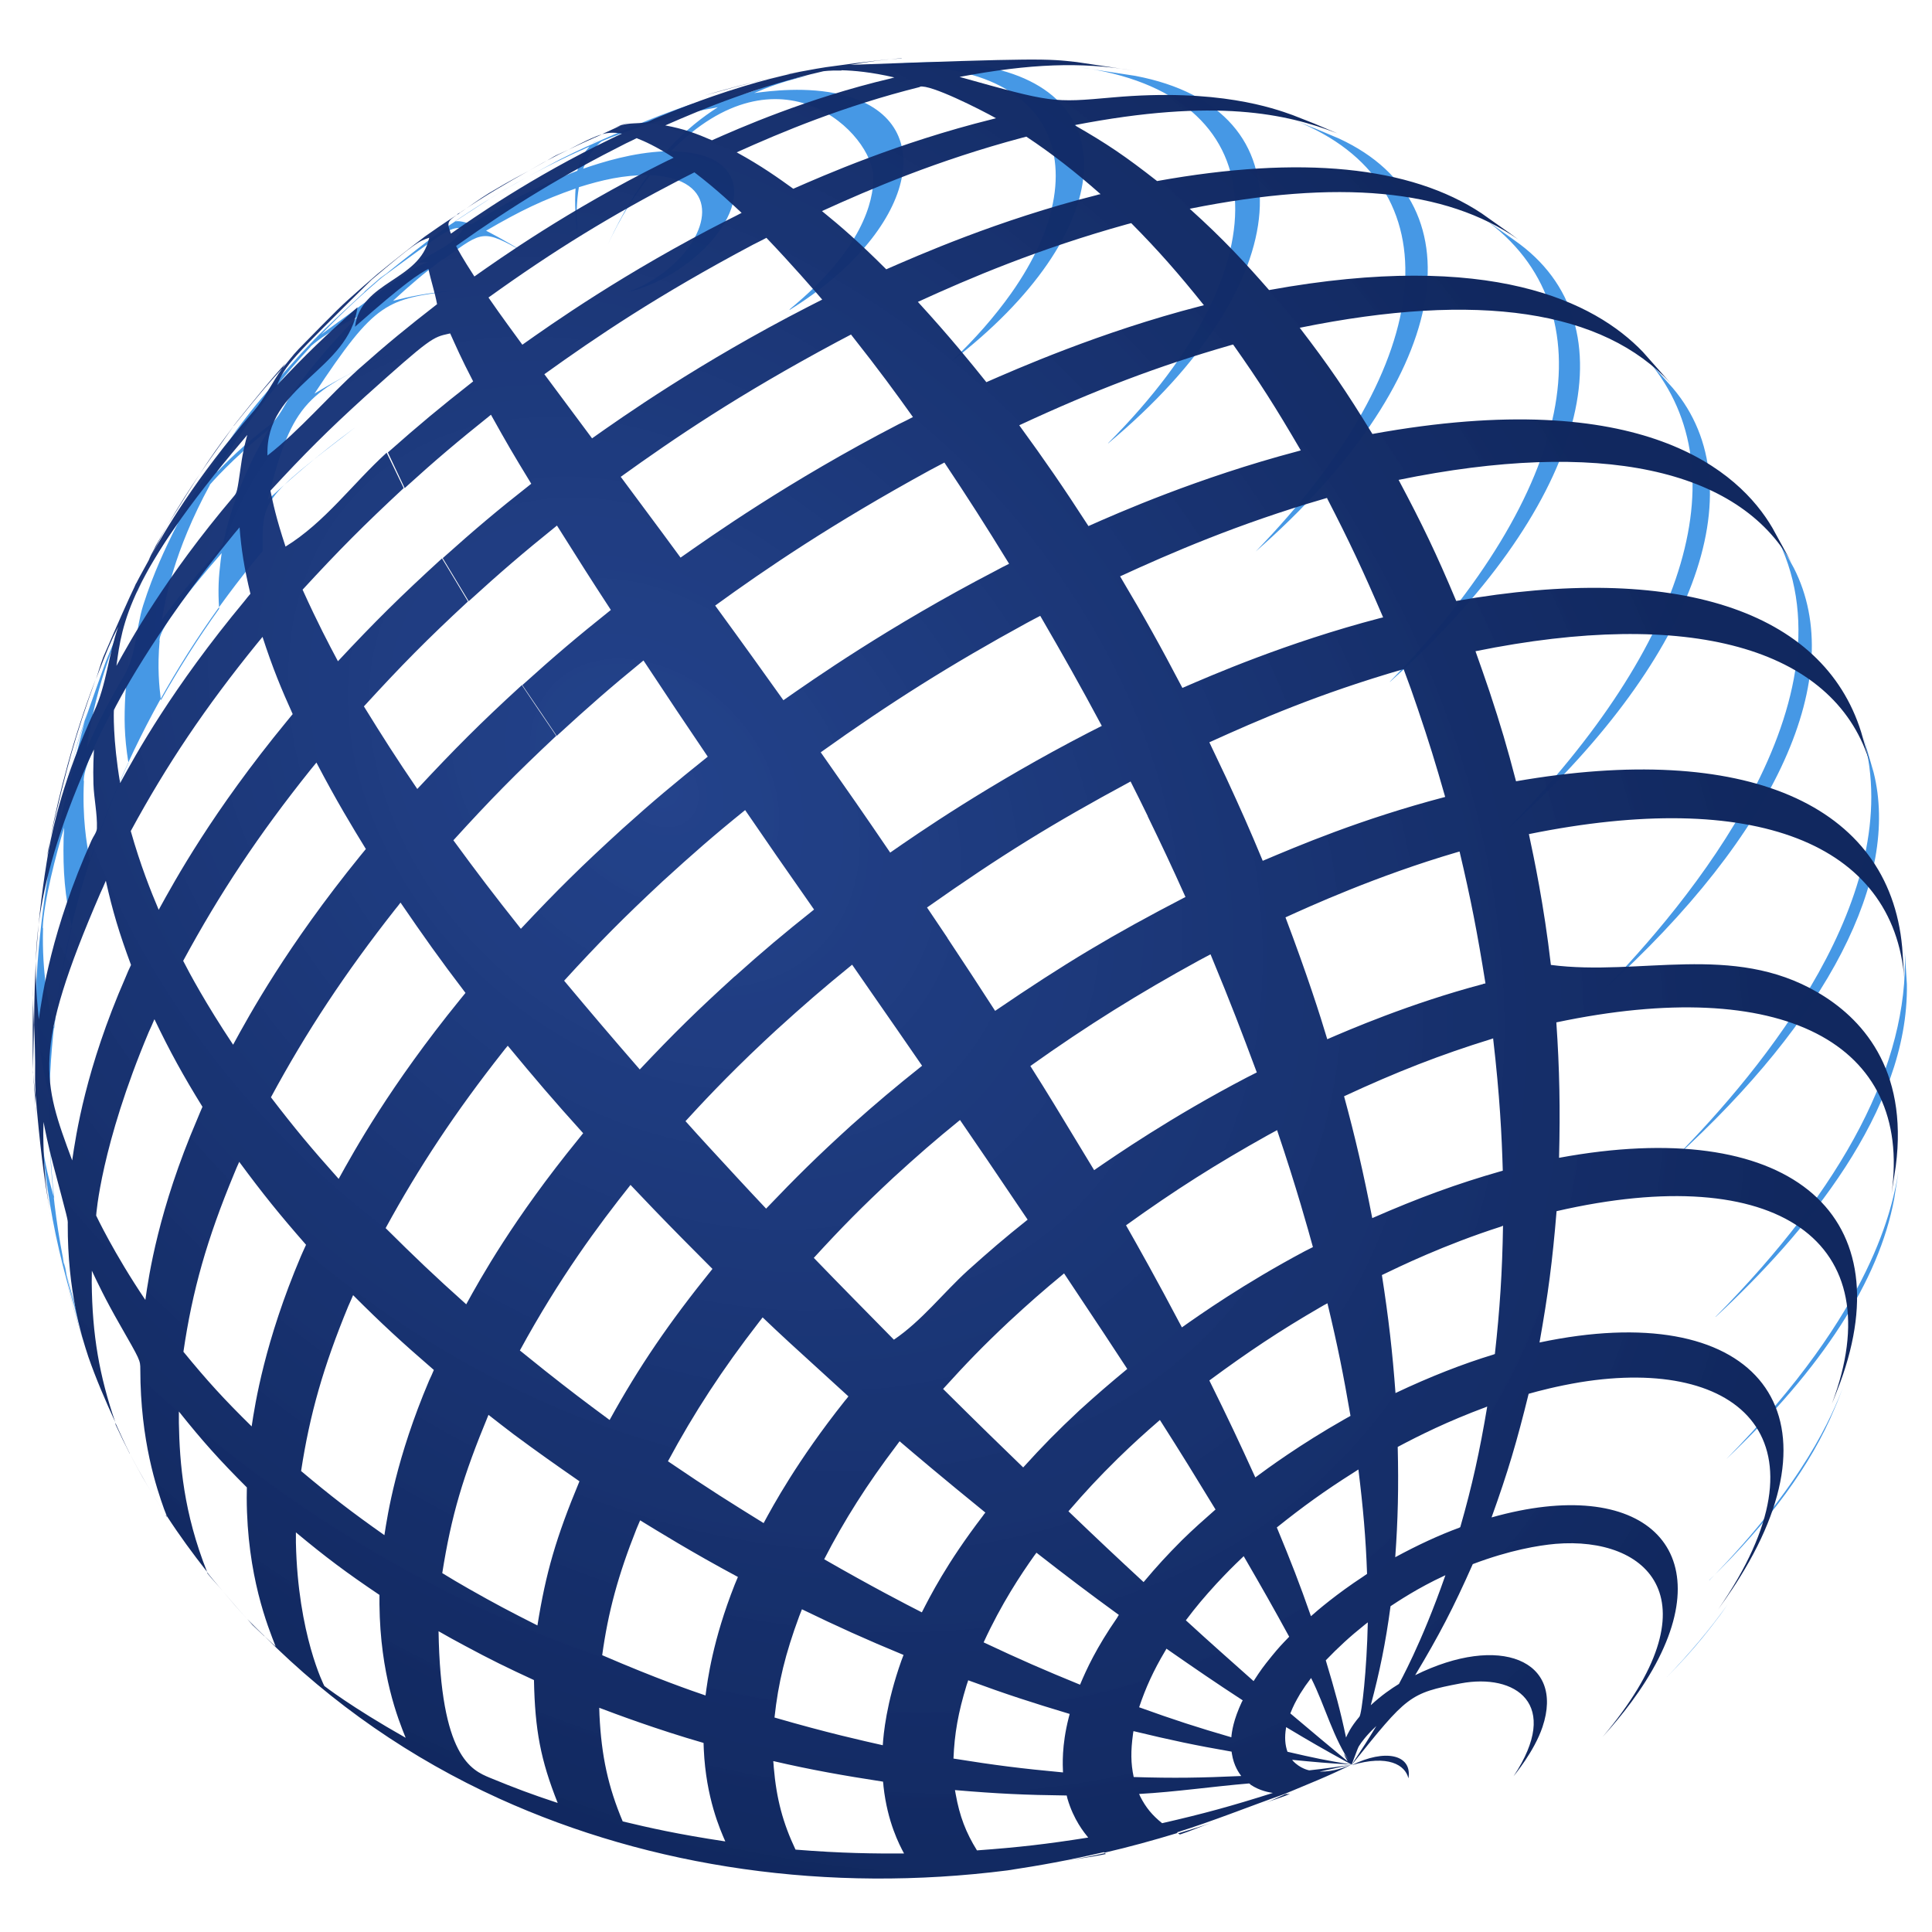 <?xml version="1.0" encoding="UTF-8"?>
<svg width="55" height="55" version="1.1" viewBox="0 0 14.552 14.552" xmlns="http://www.w3.org/2000/svg">
 <defs>
  <radialGradient id="radialGradient32262" cx="8.796" cy="10.217" r="13.917" gradientTransform="matrix(.269 .258 -.199 .193 34.034 55.396)" gradientUnits="userSpaceOnUse">
   <stop stop-color="#163784" stop-opacity=".941" offset="0"/>
   <stop stop-color="#10275e" stop-opacity=".997" offset="1"/>
  </radialGradient>
 </defs>
 <rect x="1.1102e-16" width="14.552" height="14.552" fill="#fff" stop-color="#000000" stroke-width="17.277" style="-inkscape-stroke:none"/>
 <g transform="matrix(1.862 0 0 1.932 -58.774 -108.88)">
  <g transform="translate(-.155 -.228)">
   <g transform="matrix(1.028 0 0 1.028 -1.635 -1.675)" fill="#4698e5">
    <path d="m39.037 61.064c0.602-0.528 0.887-1.061 0.782-1.463l-0.04-0.133c0.169 0.595-0.392 1.255-0.742 1.596 9.8e-5 0 9.8e-5 1.98e-4 9.8e-5 1.98e-4m-0.282-0.636c0.685-0.596 0.965-1.195 0.75-1.602l-0.076-0.133c0.348 0.625-0.356 1.422-0.674 1.735 9.9e-5 -9.8e-5 9.9e-5 1.98e-4 1.98e-4 1.98e-4m-0.379-0.61c0.733-0.634 0.989-1.291 0.653-1.674l-0.11-0.119c0.379 0.412 0.176 1.082-0.543 1.793 9.9e-5 0 9.9e-5 1.97e-4 1.97e-4 2.89e-4m-0.46-0.561c0.753-0.648 0.963-1.331 0.511-1.659l-0.03-0.021-0.113-0.077c0.502 0.346 0.358 1.035-0.369 1.757 0-9.6e-5 9.9e-5 9.6e-5 9.9e-5 9.6e-5m-0.528-0.494c0.757-0.638 0.898-1.312 0.328-1.566l-0.091-0.037-0.084-0.032c0.634 0.242 0.571 0.915-0.153 1.635 0-9.7e-5 9.8e-5 9.6e-5 1.97e-4 1.92e-4m-0.581-0.41c0.751-0.603 0.802-1.267 0.107-1.394l-0.223-0.033c0.774 0.099 0.826 0.739 0.116 1.426 9.8e-5 0 1.97e-4 9.6e-5 2.89e-4 1.92e-4m-0.617-0.31c0.658-0.486 0.702-1.043 0.088-1.125-0.056-0.007-0.148-0.014-0.274-0.006l-0.054 0.004c-0.073 0.008-0.17 0.018-0.242 0.029 0.884-0.133 1.087 0.336 0.717 0.84-0.065 0.088-0.141 0.172-0.234 0.257 9.9e-5 0 1.97e-4 9.6e-5 1.97e-4 9.6e-5m-0.637-0.195c0.495-0.296 0.602-0.723 0.204-0.816-0.136-0.032-0.282-0.014-0.344-0.006 0.042-0.017 0.128-0.053 0.257-0.074l-0.105 0.019c-0.221 0.048-0.221 0.048-0.335 0.081-0.201 0.064-0.201 0.064-0.301 0.103-0.189 0.079-0.189 0.079-0.283 0.124-0.18 0.093-0.18 0.093-0.267 0.144-0.17 0.106-0.17 0.106-0.252 0.165-0.057 0.042-0.132 0.099-0.187 0.143 0.278-0.197 0.278-0.197 0.329-0.192-0.041 0.068-0.118 0.086-0.177 0.13 0.033-0.003 0.081-9.6e-5 0.108-0.019 0.148-0.105 0.148-0.105 0.307-0.021-0.082-0.048-0.131-0.072-0.149-0.081 0.135-0.076 0.224-0.117 0.352-0.16-0.004 0.058-8.69e-4 0.11 0.009 0.186-0.007-0.079-0.006-0.13 0.004-0.191 0.093-0.028 0.175-0.046 0.272-0.046-0.046 0.062-0.097 0.137-0.158 0.263 0.054-0.109 0.098-0.177 0.167-0.263 0.277 0.014 0.237 0.213 0.087 0.342-0.028 0.025-0.089 0.071-0.177 0.102 0.285-0.064 0.545-0.369 0.356-0.492-0.062-0.04-0.148-0.041-0.185-0.042 0.429-0.42 0.797-0.067 0.797 0.1 0 0.088-0.042 0.271-0.327 0.497 0.001 1.93e-4 -0.002 0.002-0.003 0.002m-0.323-0.797c0.211-0.057 0.215-0.058 0.325-0.079h-1.88e-4c-0.069 0.014-0.131 0.051-0.202 0.063-0.199 0.035-0.365 0.096-0.488 0.145 0.019-0.008 0.044-0.018 0.063-0.025 0.181-0.066 0.213-0.078 0.301-0.103m-0.448 0.164 0.022-0.01-0.002 6.75e-4 -0.021 0.009m0.48-0.132c0.003-5.79e-4 0.007-0.001 0.011-0.002-0.059 0.037-0.124 0.083-0.203 0.167-0.002 9.7e-5 -0.005 9.7e-5 -0.007 1.93e-4 -0.124 5e-3 -0.242 0.04-0.32 0.066 0.031-0.076 0.073-0.104 0.073-0.104 0.002-8.68e-4 0.216-0.091 0.447-0.127m-0.527 0.161c0.009-0.004 0.022-0.01 0.032-0.014-0.017 0.018-0.035 0.042-0.048 0.092-0.007 0.003-0.017 0.006-0.024 0.009-0.137 0.052-0.254 0.11-0.393 0.194-0.037-0.013-0.053-0.013-0.065-0.011 0.069-0.045 0.252-0.164 0.497-0.27"/>
    <path d="m39.006 63.032c0.115-0.112 0.177-0.194 0.211-0.237l0.027-0.037c-0.068 0.092-0.149 0.185-0.24 0.276l0.002-0.002m0.166-0.367c0.237-0.221 0.403-0.44 0.493-0.65l0.011-0.025 0.022-0.054c-0.041 0.099-0.15 0.361-0.525 0.729 9.9e-5 -9.8e-5 0 9.9e-5 0 9.9e-5m0.067-0.46c0.377-0.344 0.6-0.676 0.66-0.986l0.017-0.104c-0.023 0.128-0.094 0.519-0.677 1.09 9.9e-5 -9.9e-5 0 9.9e-5 0 1.98e-4m-0.042-0.539c0.347-0.31 0.76-0.781 0.752-1.261l-8e-3 -0.121c0.014 0.421-0.236 0.886-0.745 1.382 9.8e-5 0 9.8e-5 9.8e-5 9.8e-5 1.97e-4"/>
    <path d="m33.88 57.78c-0.16 0.143-0.166 0.148-0.249 0.233-0.159 0.171-0.168 0.181-0.255 0.291-0.152 0.205-0.168 0.226-0.26 0.376-0.135 0.24-0.16 0.283-0.253 0.501-0.103 0.276-0.131 0.35-0.207 0.68-0.048 0.294-0.082 0.506-0.068 0.899 0.041 0.466 0.063 0.609 0.214 1.069-0.37-1.027-0.09-2.182 0.678-3.067-0.002-0.197-0.002-0.197 0.363-0.468-0.156 0.111-0.257 0.198-0.343 0.274 0.098-0.381 0.159-0.408 0.502-0.561-0.116 0.049-0.211 0.096-0.318 0.158 0.242-0.353 0.283-0.358 0.552-0.391-0.111 0.009-0.181 0.024-0.243 0.039 0.07-0.062 0.116-0.1 0.192-0.155-0.084 0.007-0.084 0.007-0.475 0.283 0.093-0.092 0.156-0.148 0.259-0.233l-0.027 0.019-0.06 0.05m-1.079 4.051c-0.05-0.158-0.11-0.37-0.147-0.531l0.006 0.031c0.012 0.052 0.018 0.079 0.039 0.142 0.026 0.121 0.059 0.24 0.102 0.358m-0.214-1.069c-9.65e-4 -0.1-0.004-0.234-6.75e-4 -0.334l4.82e-4 -0.013c5.79e-4 -0.011 0.001-0.027 0.002-0.038-3.86e-4 0.013-0.001 0.029-0.001 0.042-6.75e-4 0.079-0.002 0.226 0.052 0.413-3e-3 0.13 0.003 0.259 0.018 0.388l-0.011-0.038c-0.021-0.077-0.049-0.183-0.059-0.42m0.068-0.899c0.08-0.336 0.082-0.342 0.147-0.527l-5e-3 0.014c-0.023 0.067-0.023 0.067-0.136 0.513-0.013 0.053-0.023 0.095-0.035 0.163 0.009-0.064 0.019-0.119 0.028-0.163m-0.042 0.331c0.003-0.098 0.054-0.285 0.084-0.38-5.78e-4 0.012-0.001 0.027-2e-3 0.039-0.003 0.13 0.005 0.218 0.032 0.337-0.031 0.128-0.055 0.257-0.069 0.386l-0.006-0.024c-0.014-0.059-0.043-0.181-0.038-0.357m0.763-1.889c0.042-0.051 0.098-0.12 0.142-0.17l-6e-3 0.007c-0.03 0.035-0.112 0.127-0.196 0.245-0.002 0.002-0.193 0.279-0.247 0.373 0.014-0.024 0.033-0.056 0.047-0.079 0.136-0.211 0.168-0.262 0.26-0.376m-0.391 0.611 0.012-0.024 0.001-0.003c0.061-0.117 0.118-0.194 0.148-0.235-0.007 0.014-0.015 0.028-0.022 0.042-0.026 0.052-0.075 0.147-0.117 0.274-0.029 0.089-0.026 0.187-0.077 0.27-0.055 0.089-0.102 0.177-0.145 0.272 0.014-0.088 0.045-0.295 0.198-0.595m-0.21 0.718c0.001-0.023 0.004-0.083 0.167-0.361-8.68e-4 0.01-0.002 0.024-3e-3 0.034-0.005 0.089-0.005 0.156 0.012 0.259-0.058 0.122-0.109 0.247-0.151 0.373l-3e-3 -0.014c-0.01-0.052-0.028-0.149-0.021-0.29m0.892-1.648c5.79e-4 -5.79e-4 0.065-0.057 0.183-0.111-5.79e-4 4.82e-4 -0.001 0.001-0.002 0.002-0.094 0.091-0.178 0.186-0.25 0.282-0.028 0.037-0.046 0.081-0.079 0.115-0.002 0.002-0.004 0.003-0.006 0.005-0.111 0.08-0.184 0.153-0.215 0.184 0.041-0.068 0.152-0.25 0.369-0.476m-0.397 0.524c4.82e-4 -6.75e-4 0.086-0.097 0.233-0.211-3.86e-4 5.79e-4 -8.68e-4 0.001-0.001 2e-3 -0.059 0.095-0.137 0.244-0.175 0.413-0.006 0.025-0.006 0.025-0.06 0.085-0.088 0.096-0.14 0.162-0.185 0.222 0.012-0.07 0.045-0.257 0.189-0.511m-0.199 0.591c0.002-0.019 0.006-0.068 0.245-0.332-0.001 0.008-0.003 0.02-0.004 0.028-0.008 0.063-0.011 0.111-0.006 0.183-0.084 0.113-0.16 0.229-0.229 0.347l-0.001-8e-3c-0.005-0.04-0.014-0.114-0.004-0.219"/>
   </g>
   <path d="m35.366 56.812-0.056 0.004c-0.075 0.007-0.174 0.02-0.249 0.03l-0.038 0.006-0.108 0.019c-0.009 0.002-0.019 0.005-0.027 0.006 0.022-0.004 0.055-0.011 0.068-0.013-0.004 9.25e-4 -0.01 0.002-0.014 0.003-0.071 0.015-0.145 0.033-0.219 0.055-0.165 0.048-0.303 0.104-0.355 0.125-0.01 0.004-0.024 0.012-0.035 0.014-0.033 0.006-0.068 0.001-0.101 0.012 0.008-0.003 0.02-0.009 0.03-0.013l-0.05 0.02c0.006-0.002 0.013-0.004 0.019-0.006-0.021 0.008-0.058 0.026-0.075 0.033 0.021-0.005 0.044-0.008 0.08-0.002-0.013 0.006-0.03 0.013-0.042 0.019-0.325 0.151-0.561 0.311-0.65 0.371-0.017-0.044-0.015-0.047 0.027-0.075-0.033 0.021-0.045 0.027-0.132 0.086-0.059 0.043-0.136 0.102-0.193 0.147l-0.062 0.052c-0.092 0.078-0.091 0.078-0.256 0.24-0.025 0.025-0.049 0.057-0.066 0.075-0.041 0.054-0.07 0.116-0.115 0.166-0.24 0.266-0.363 0.473-0.415 0.564-0.019 0.034-0.045 0.078-0.062 0.11-0.034 0.068-0.069 0.145-0.132 0.285-0.015 0.039-0.018 0.054-0.03 0.087 0.022-0.054 0.043-0.109 0.069-0.163 0.006-0.012 0.015-0.029 0.021-0.041-0.039 0.108-0.047 0.225-0.097 0.329-0.125 0.263-0.165 0.446-0.184 0.541-0.049 0.275-0.058 0.475-0.059 0.682 0.003 0.064 0.005 0.128 0.004 0.192-5.13e-4 0.033 1e-3 0.056 0.002 0.082 0.016 0.184 0.034 0.327 0.058 0.451-0.021-0.114-0.026-0.202-0.027-0.302 3.37e-4 -0.013 6.65e-4 -0.031 1e-3 -0.045 0.006 0.029 0.018 0.09 0.039 0.166 0.059 0.215 0.06 0.215 0.059 0.232-0.001 0.263 0.056 0.435 0.083 0.517 0.031 0.086 0.069 0.171 0.109 0.255-0.064-0.18-0.093-0.338-0.095-0.545 1.98e-4 -0.014 3.33e-4 -0.032 5.3e-4 -0.045 0.02 0.041 0.054 0.111 0.113 0.21 0.083 0.14 0.083 0.139 0.083 0.175 2.99e-4 0.28 0.067 0.465 0.096 0.544l0.011 0.027c0.051 0.076 0.106 0.148 0.163 0.218-0.095-0.23-0.111-0.423-0.114-0.581 9.9e-5 -0.013-1e-4 -0.031 0-0.044 0.096 0.116 0.163 0.188 0.275 0.296-9.9e-5 0.012-5.31e-4 0.029-5.31e-4 0.041 0.001 0.303 0.086 0.503 0.117 0.579-0.014-0.012-0.03-0.027-0.046-0.041 0.273 0.264 0.594 0.478 0.95 0.634 0.617 0.27 1.332 0.369 2.057 0.28 0.136-0.02 0.24-0.038 0.389-0.071l0.003 0.002c0.099-0.022 0.197-0.048 0.296-0.077-0.001-7.07e-4 -3e-3 -0.002-0.004-0.002 0.147-0.044 0.29-0.1 0.434-0.149 0.091-0.037 0.182-0.071 0.272-0.115-0.032 0.012-0.069 0.026-0.122 0.027-2e-3 -1.02e-4 -4e-3 0-0.006 0 0.032-0.007 0.075-0.016 0.108-0.023l0.02-0.004c-0.097 0.015-0.17 0.022-0.17 0.022-2.99e-4 0-0.036-0.006-0.066-0.037-9.25e-4 -0.001-0.002-0.003-0.003-0.004 0.095 0.009 0.141 0.013 0.233 0.018l0.007 5.44e-4c-0.102-0.016-0.152-0.026-0.259-0.05-0.01-0.027-0.012-0.057-0.006-0.092 2.99e-4 -0.001 3.26e-4 -0.003 5.44e-4 -0.004 0.095 0.055 0.151 0.086 0.238 0.132l0.027 0.014v-5.44e-4l-0.031-0.042c0.003 0.01 0.01 0.021 0.015 0.03-0.082-0.065-0.136-0.109-0.232-0.187 0.014-0.033 0.019-0.042 0.04-0.077 0.018-0.027 0.022-0.033 0.044-0.061 0.058 0.111 0.089 0.236 0.164 0.338 0.026-0.066 0.026-0.067 0.03-0.073 0.009-0.014 0.03-0.042 0.068-0.076 4.34e-4 -4.36e-4 0.001-0.001 0.002-0.002-0.036 0.058-0.055 0.085-0.093 0.141l-0.006 0.01c0.223-0.268 0.232-0.279 0.44-0.317 0.221-0.04 0.409 0.079 0.214 0.362 0.003-4e-3 0.084-0.097 0.117-0.192 0.091-0.261-0.173-0.365-0.515-0.202 0.097-0.156 0.154-0.261 0.233-0.433 0.151-0.055 0.266-0.073 0.335-0.079 0.374-0.03 0.657 0.22 0.19 0.753 0.039-0.042 0.13-0.14 0.202-0.262 0.279-0.472-0.038-0.761-0.651-0.594 0.066-0.177 0.102-0.294 0.15-0.482 0.04-0.011 0.115-0.03 0.208-0.045 0.651-0.102 1.031 0.229 0.559 0.885l0.028-0.038c0.018-0.025 0.042-0.059 0.059-0.086 0.428-0.663 0.049-1.091-0.81-0.916 0.035-0.19 0.052-0.314 0.069-0.512 0.893-0.198 1.361 0.118 1.114 0.75l0.011-0.026 0.022-0.055c0.256-0.672-0.222-1.04-1.137-0.877 0.005-0.19 0.002-0.348-0.011-0.528 0.91-0.185 1.442 0.077 1.356 0.668l0.017-0.107c0.052-0.385-0.143-0.581-0.316-0.678-0.344-0.194-0.72-0.062-1.079-0.107-0.028-0.234-0.069-0.42-0.089-0.51 0.909-0.178 1.476 0.033 1.519 0.566l-0.009-0.125c-0.053-0.56-0.637-0.802-1.562-0.647-0.036-0.133-0.062-0.218-0.107-0.349-0.024-0.069-0.032-0.089-0.057-0.158 0.863-0.169 1.443-0.015 1.591 0.422 0.003 0.009 0.007 0.021 0.01 0.03l-0.041-0.137c-0.154-0.475-0.751-0.662-1.638-0.511-0.08-0.184-0.137-0.298-0.233-0.472 0.81-0.16 1.375-0.045 1.59 0.324l-0.078-0.137c-0.133-0.219-0.521-0.558-1.618-0.366-0.108-0.17-0.177-0.267-0.294-0.414 0.723-0.142 1.228-0.069 1.501 0.217l-0.113-0.123c-0.195-0.196-0.616-0.398-1.512-0.241-0.098-0.108-0.185-0.199-0.321-0.317 0.601-0.116 1.036-0.077 1.328 0.119l-0.031-0.022-0.116-0.079c-0.289-0.185-0.731-0.227-1.313-0.126-0.13-0.098-0.202-0.145-0.334-0.218 0.573-0.107 0.859-0.044 1.063 0.032l-0.093-0.038-0.087-0.033c-0.075-0.026-0.303-0.106-0.729-0.069-0.244 0.021-0.244 0.021-0.619-0.08 0.286-0.052 0.49-0.059 0.703-0.025l-0.23-0.033c-0.12-0.013-0.148-0.016-0.915 0.011 0.083-0.014 0.125-0.019 0.209-0.026zm1.821 6.654c0.149-0.043 0.217-2.4e-4 0.23 0.05h5.44e-4c0.015-0.092-0.095-0.115-0.23-0.05zm-0.272 0.115c-0.025 0.01-0.049 0.022-0.074 0.031 0.032-0.012 0.065-0.021 0.097-0.034h-0.002c-0.002 2.02e-4 -0.005 4.36e-4 -0.007 5.45e-4h-5.44e-4c-0.002 1.01e-4 -0.005-6.81e-4 -0.007 0-0.002 7.6e-4 -0.005 0.001-0.007 0.002zm-0.074 0.031c-0.074 0.029-0.148 0.055-0.222 0.079 0.074-0.024 0.148-0.05 0.222-0.079zm-0.222 0.079c-0.045 0.015-0.089 0.028-0.134 0.041 0.003 0.001 0.006 0.003 8e-3 0.004 0.042-0.013 0.084-0.031 0.126-0.045zm-0.43 0.118c-0.055 0.012-0.111 0.022-0.166 0.031 0.057-0.01 0.114-0.016 0.171-0.028zm-0.166 0.031c-0.072 0.013-0.145 0.027-0.217 0.036 0.072-9e-3 0.145-0.023 0.217-0.036zm-3.233-0.877c-0.023-0.022-0.047-0.044-0.07-0.067 0.008 0.008 0.015 0.017 0.022 0.024l0.023 0.021c0.007 0.007 0.016 0.014 0.024 0.022zm-0.07-0.067c-0.034-0.035-0.066-0.071-0.098-0.108 0.032 0.036 0.064 0.073 0.098 0.108zm-0.098-0.108c-0.022-0.025-0.044-0.049-0.065-0.075 6.8e-4 0.002 9.07e-4 0.003 0.002 0.005 0.02 0.024 0.042 0.046 0.063 0.07zm-0.228-0.293c-0.001-0.002-0.003-0.004-0.005-0.006 0.002 0.003 0.004 0.007 0.006 0.01zm-0.005-0.006c-0.052-0.077-0.1-0.156-0.144-0.238 0.044 0.083 0.093 0.162 0.144 0.238zm-0.144-0.238c-0.021-0.04-0.04-0.081-0.059-0.121 1e-3 0.003 1e-3 0.005 0.002 0.009 0.018 0.038 0.037 0.075 0.057 0.113zm-0.324-0.945c0.002 0.009 0.003 0.017 0.005 0.027-0.002-0.008-0.003-0.019-0.005-0.027zm0.005 0.027c0.007 0.035 0.017 0.073 0.026 0.108-0.009-0.036-0.02-0.077-0.026-0.108zm0.026 0.108c0.01 0.041 0.019 0.08 0.033 0.131-0.013-0.046-0.022-0.088-0.033-0.131zm0.033 0.131c0.025 0.087 0.054 0.182 0.09 0.296-0.038-0.117-0.066-0.212-0.09-0.296zm-0.122-0.717c-0.003-0.031-0.006-0.052-0.009-0.086l0.01 0.127c-5.99e-4 -0.011-5.21e-4 -0.028-1e-3 -0.041zm1e-3 0.041c1.16e-4 0.002-1.12e-4 0.006 0 8e-3l0.003 0.038zm-0.01-0.127c-6.54e-4 -0.068 0.003-0.127 0.003-0.189-0.002-0.052-0.005-0.104-0.003-0.156-5.95e-4 0.103-0.004 0.241 5.31e-4 0.344zm0.062-0.87c0.003-0.019 0.005-0.034 0.009-0.054l-0.015 0.079c1e-3 -0.005 0.005-0.019 0.006-0.025zm0.009-0.054c0.066-0.275 0.096-0.381 0.182-0.613-0.091 0.227-0.149 0.452-0.182 0.613zm0.345-0.985c5.37e-4 -1e-3 5.29e-4 -0.002 1e-3 -0.003l-0.007 0.015c0.002-0.004 0.004-0.007 0.006-0.012zm0.062-0.11c0.021-0.037 0.035-0.066 0.066-0.119l-0.048 0.081-0.006 0.012c-0.009 0.016-0.015 0.027-0.023 0.044 2e-3 -0.003 0.009-0.014 0.011-0.018zm0.066-0.119c0.066-0.102 0.099-0.153 0.131-0.2-0.043 0.061-0.078 0.113-0.131 0.2zm0.131-0.2c0.033-0.047 0.069-0.095 0.136-0.186-0.061 0.078-0.096 0.126-0.136 0.186zm0.136-0.186c0.121-0.145 0.147-0.172 0.197-0.225 0.005-0.007 0.009-0.015 0.015-0.021-0.008 8e-3 -0.015 0.016-0.023 0.024-0.081 0.088-0.188 0.22-0.189 0.221zm0.905-0.824c0.004-0.002 0.011-0.007 0.014-0.01-0.004 0.003-0.007 0.004-0.011 0.006-0.002 0.002-0.002 0.002-0.004 0.003zm0.014-0.01c0.101-0.066 0.193-0.117 0.275-0.161-0.037 0.02-0.056 0.027-0.161 0.087-0.039 0.023-0.087 0.057-0.113 0.074zm0.275-0.161c0.017-9e-3 0.055-0.031 0.074-0.04-0.025 0.013-0.046 0.025-0.074 0.04zm0.074-0.04c0.037-0.019 0.06-0.03 0.086-0.042-0.023 0.01-0.016 0.007-0.048 0.021-0.013 0.006-0.028 0.016-0.038 0.021zm0.086-0.042c0.064-0.03 0.106-0.047 0.136-0.06-0.015 0.004-0.028 9e-3 -0.044 0.016l-0.014 0.006c-0.014 0.006-0.054 0.026-0.078 0.038zm0.869-0.289c-0.079 0.015-0.192 0.041-0.317 0.077 0.198-0.053 0.22-0.058 0.317-0.077zm0.236-0.021c0.049 0.001 0.12 0.007 0.214 0.028-0.005 0.001-0.011 0.003-0.015 0.004-0.339 0.077-0.618 0.196-0.723 0.241-0.062-0.026-0.115-0.045-0.189-0.058 0.158-0.067 0.373-0.152 0.639-0.211 4.35e-4 -1.02e-4 0.026-0.004 0.074-0.003zm0.317 0.064c0.042-0.01 0.243 0.088 0.308 0.123-0.005 0.001-0.012 0.003-0.016 0.004-0.38 0.091-0.688 0.222-0.804 0.271-0.059-0.041-0.13-0.09-0.229-0.142 0.182-0.079 0.431-0.18 0.742-0.255zm0.431 0.195c0.103 0.066 0.198 0.137 0.3 0.224-0.005 0.001-0.012 0.002-0.017 0.004-0.399 0.097-0.726 0.237-0.85 0.289-0.108-0.104-0.182-0.166-0.26-0.227 0.198-0.087 0.468-0.198 0.81-0.286 0.005-0.001 0.012-3e-3 0.016-0.004zm-1.576 0.006c0.029 0.011 0.077 0.031 0.149 0.076-0.015 0.007-0.035 0.016-0.049 0.023-0.38 0.183-0.654 0.37-0.757 0.44-0.049-0.073-0.067-0.105-0.074-0.119 0.237-0.162 0.436-0.278 0.687-0.4 0.013-0.006 0.031-0.014 0.045-0.021zm0.233 0.133c0.089 0.065 0.163 0.133 0.191 0.158-0.016 0.008-0.038 0.019-0.055 0.027-0.419 0.205-0.719 0.41-0.832 0.487-0.093-0.122-0.119-0.159-0.137-0.184 0.267-0.185 0.494-0.319 0.782-0.463 0.015-0.007 0.036-0.018 0.051-0.025zm1.767 0.198c0.109 0.106 0.191 0.196 0.294 0.32-0.005 0.001-0.011 3e-3 -0.016 0.004-0.403 0.1-0.75 0.248-0.864 0.296-0.065-0.078-0.145-0.174-0.277-0.313 0.206-0.091 0.488-0.207 0.847-0.303 0.005-0.001 0.012-3e-3 0.016-0.004zm-2.84 0.058c-0.039 0.169-0.275 0.166-0.3 0.346 0.208-0.177 0.255-0.203 0.297-0.226 0.01 0.046 0.026 0.091 0.035 0.138-0.123 0.092-0.199 0.152-0.315 0.251-0.127 0.11-0.237 0.238-0.371 0.339-0.01-0.275 0.33-0.33 0.364-0.578-0.13 0.111-0.209 0.184-0.325 0.303 0.035-0.079 0.051-0.095 0.38-0.408l0.002-0.002c0.178-0.145 0.19-0.15 0.233-0.164zm1.365 0c0.103 0.104 0.191 0.202 0.225 0.24-0.017 0.008-0.04 0.02-0.057 0.028-0.441 0.218-0.755 0.432-0.874 0.513-0.002-0.003-0.002-3e-3 -0.193-0.25 0.211-0.146 0.459-0.308 0.844-0.505 0.017-0.008 0.039-0.019 0.055-0.027zm-1.28 0.372c0.026 0.055 0.042 0.092 0.093 0.187-0.136 0.103-0.216 0.167-0.345 0.277 0.02 0.042 0.048 0.097 0.068 0.139 0.128-0.112 0.213-0.181 0.349-0.286 0.066 0.114 0.087 0.149 0.163 0.269-0.14 0.106-0.227 0.177-0.358 0.29 0.032 0.051 0.074 0.118 0.105 0.168 0.131-0.115 0.218-0.187 0.357-0.295 0.11 0.168 0.122 0.187 0.218 0.329-0.139 0.107-0.227 0.179-0.358 0.293 0.042 0.059 0.097 0.138 0.139 0.198 0.129-0.114 0.214-0.186 0.351-0.294 0.105 0.153 0.163 0.237 0.26 0.375-0.136 0.105-0.217 0.17-0.345 0.281-0.164 0.144-0.264 0.239-0.411 0.39-0.112-0.136-0.175-0.216-0.273-0.345 0.149-0.158 0.25-0.257 0.416-0.407-0.042-0.059-0.097-0.138-0.139-0.198-0.169 0.149-0.271 0.248-0.423 0.405-0.087-0.123-0.139-0.202-0.216-0.322 0.151-0.159 0.253-0.259 0.421-0.409-0.032-0.051-0.073-0.118-0.105-0.168-0.168 0.148-0.27 0.245-0.421 0.401-0.037-0.067-0.082-0.149-0.143-0.279 0.147-0.154 0.246-0.25 0.409-0.396-0.021-0.042-0.048-0.097-0.069-0.138-0.138 0.121-0.249 0.271-0.409 0.366-0.039-0.114-0.05-0.167-0.061-0.218 0.137-0.143 0.23-0.233 0.383-0.367 0.266-0.23 0.273-0.231 0.339-0.245zm1.622 0.005c0.118 0.144 0.178 0.224 0.25 0.321-0.017 0.009-0.041 0.02-0.058 0.028-0.445 0.222-0.762 0.439-0.882 0.52-0.057-0.075-0.057-0.075-0.242-0.315 0.218-0.151 0.474-0.319 0.875-0.526 0.017-0.009 0.04-0.02 0.057-0.029zm1.545 0.038c0.107 0.146 0.171 0.243 0.274 0.413-0.004 0.001-0.011 0.003-0.015 0.004-0.399 0.102-0.723 0.239-0.844 0.291-0.104-0.155-0.175-0.254-0.28-0.393 0.308-0.138 0.563-0.231 0.851-0.311 0.004-0.001 0.01-0.003 0.015-0.004zm-3.988 0.354c-0.006 0.021-0.017 0.06-0.025 0.116-0.016 0.107-0.016 0.107-0.03 0.123-0.278 0.316-0.42 0.566-0.474 0.66 0.023-0.167 0.05-0.355 0.51-0.878 0.006-0.007 0.013-0.015 0.019-0.022zm2.82 0.106c0.096 0.139 0.162 0.238 0.262 0.395-0.017 0.008-0.039 0.019-0.056 0.028-0.433 0.217-0.741 0.426-0.857 0.504-0.092-0.124-0.148-0.2-0.276-0.369 0.206-0.144 0.471-0.318 0.869-0.528 0.017-0.009 0.04-0.02 0.057-0.029zm1.548 0.139c0.091 0.17 0.146 0.283 0.227 0.465-0.004 1e-3 -0.009 0.002-0.013 0.003-0.377 0.095-0.684 0.224-0.799 0.272-0.092-0.169-0.151-0.271-0.252-0.435 0.201-0.089 0.475-0.204 0.824-0.302 0.004-0.001 0.01-0.003 0.014-0.004zm-4.399 0.113c0.007 0.087 0.019 0.16 0.044 0.26-0.007 0.008-0.016 0.018-0.022 0.026-0.295 0.342-0.442 0.601-0.505 0.712-0.03-0.17-0.026-0.284-0.025-0.285 0.001-0.003 0.155-0.3 0.488-0.689 0.006-0.007 0.015-0.017 0.021-0.024zm3.239 0.346c0.098 0.163 0.159 0.267 0.249 0.429-0.016 0.008-0.037 0.018-0.053 0.026-0.404 0.201-0.694 0.395-0.803 0.468-0.105-0.149-0.176-0.247-0.281-0.391 0.28-0.193 0.529-0.344 0.833-0.504 0.016-0.008 0.038-0.02 0.055-0.028zm-3.146 0.082c0.041 0.122 0.077 0.205 0.122 0.301-0.007 8e-3 -0.016 0.019-0.023 0.027-0.302 0.354-0.454 0.622-0.519 0.736-0.032-0.073-0.074-0.174-0.113-0.307 0.145-0.258 0.302-0.483 0.51-0.73 0.007-0.008 0.016-0.019 0.023-0.027zm4.616 0.126c0.026 0.067 0.033 0.086 0.057 0.154 0.045 0.128 0.072 0.212 0.111 0.344-0.344 0.087-0.6 0.193-0.738 0.249-0.053-0.123-0.089-0.201-0.147-0.322-0.029-0.059-0.04-0.081-0.069-0.14 0.199-0.087 0.441-0.189 0.785-0.285zm-5.298 0.311c-0.001 0.025-0.004 0.073-0.002 0.136 0.002 0.058 0.016 0.115 0.014 0.174-5.96e-4 0.015-0.016 0.033-0.022 0.047-0.162 0.349-0.199 0.602-0.213 0.697-0.02-0.198-0.047-0.468 0.202-1.009 0.007-0.014 0.015-0.032 0.022-0.045zm0.9 0.053c0.082 0.151 0.144 0.249 0.2 0.337-7e-3 8e-3 -0.016 0.019-0.023 0.027-0.298 0.354-0.449 0.621-0.514 0.736-0.113-0.164-0.176-0.278-0.202-0.327 0.147-0.262 0.305-0.492 0.516-0.746 0.007-0.008 0.016-0.019 0.023-0.027zm3.293 0.073c0.031 0.059 0.04 0.077 0.07 0.136h-5.43e-4c0.06 0.119 0.097 0.195 0.153 0.315-0.298 0.149-0.485 0.257-0.77 0.444-0.072-0.107-0.117-0.174-0.193-0.284h5.44e-4c-0.037-0.053-0.047-0.067-0.083-0.119 0.299-0.203 0.507-0.327 0.823-0.491zm-1.559 0.112c0.091 0.128 0.156 0.219 0.279 0.388-0.125 0.096-0.203 0.159-0.321 0.261 0.05 0.063 0.117 0.146 0.168 0.209 0.113-0.099 0.187-0.161 0.307-0.255 0.028 0.039 0.056 0.078 0.084 0.117 0.066 0.092 0.133 0.184 0.199 0.277-0.112 0.086-0.182 0.143-0.287 0.233-0.137 0.12-0.22 0.199-0.344 0.324-0.091-0.093-0.145-0.15-0.232-0.241-0.032-0.033-0.063-0.067-0.094-0.1 0.057-0.06 0.163-0.171 0.319-0.312 0.014-0.013 0.034-0.03 0.048-0.043-7.8e-5 -9.7e-5 7.7e-5 -4.36e-4 0-5.45e-4 -0.05-0.063-0.118-0.146-0.168-0.209-0.153 0.134-0.246 0.222-0.384 0.363-0.119-0.132-0.193-0.216-0.306-0.346 0.142-0.15 0.239-0.244 0.398-0.387 0.123-0.108 0.203-0.176 0.334-0.278zm2.89 0.161c0.046 0.187 0.072 0.317 0.105 0.515-0.003 8.16e-4 -0.007 0.001-0.01 0.002v5.44e-4c-0.298 0.076-0.548 0.181-0.63 0.215-0.029-0.094-0.082-0.253-0.169-0.475 0.091-0.04 0.368-0.162 0.694-0.254 0.003-9.24e-4 0.007-0.002 0.011-0.003zm-5.476 0.114c0.027 0.118 0.055 0.207 0.102 0.329-0.007 0.014-0.016 0.033-0.022 0.048-0.162 0.357-0.201 0.616-0.216 0.714-0.119-0.309-0.163-0.425 0.114-1.042 0.007-0.014 0.016-0.034 0.022-0.048zm1.193 0.087c0.093 0.131 0.156 0.217 0.262 0.351-0.007 0.008-0.015 0.018-0.022 0.026-0.284 0.337-0.429 0.591-0.491 0.699-0.113-0.122-0.177-0.196-0.274-0.318 0.144-0.257 0.299-0.483 0.502-0.732 0.007-0.008 0.016-0.019 0.022-0.027zm3.276 0.201c0.088 0.205 0.121 0.29 0.187 0.46-0.012 0.006-0.029 0.014-0.041 0.02-0.304 0.153-0.531 0.304-0.617 0.361-0.175-0.278-0.174-0.278-0.258-0.406 0.232-0.159 0.437-0.282 0.683-0.412 0.013-0.007 0.032-0.016 0.045-0.023zm-4.272 0.253c0.062 0.125 0.117 0.221 0.194 0.341-0.006 0.014-0.015 0.033-0.021 0.048-0.157 0.353-0.196 0.609-0.21 0.705-0.128-0.183-0.199-0.329-0.199-0.329 0-0.002 0.019-0.272 0.213-0.716 0.007-0.014 0.016-0.034 0.022-0.048zm5.415 0.075c0.027 0.224 0.035 0.38 0.039 0.515-0.002 6.24e-4 -0.005 0.002-0.007 0.002-0.178 0.049-0.334 0.104-0.521 0.183-0.035-0.174-0.069-0.316-0.114-0.475 0.212-0.095 0.39-0.162 0.595-0.223 0.003-8.16e-4 0.006-0.002 9e-3 -0.003zm-3.986 0.028c0.11 0.128 0.184 0.212 0.305 0.341-0.006 0.007-0.014 0.017-0.02 0.024-0.262 0.31-0.396 0.543-0.453 0.643-0.13-0.112-0.209-0.185-0.326-0.297 0.134-0.237 0.284-0.455 0.473-0.686 0.006-0.008 0.015-0.018 0.021-0.025zm1.829 0.289c0.051 0.071 0.156 0.22 0.274 0.389-0.095 0.073-0.154 0.122-0.243 0.199-0.101 0.089-0.185 0.195-0.298 0.269-0.108-0.106-0.217-0.212-0.324-0.319 0.115-0.121 0.193-0.197 0.322-0.313 0.099-0.087 0.164-0.142 0.27-0.225zm1.283 0.04c0.079 0.225 0.127 0.393 0.145 0.456-0.01 5e-3 -0.023 0.011-0.033 0.016-0.247 0.127-0.422 0.246-0.497 0.297-0.105-0.192-0.176-0.313-0.226-0.398 0.199-0.138 0.365-0.239 0.573-0.351 0.011-0.006 0.026-0.014 0.038-0.02zm-4.198 0.124c0.095 0.124 0.161 0.203 0.27 0.323-0.006 0.013-0.015 0.031-0.021 0.045-0.146 0.332-0.185 0.573-0.199 0.663-0.113-0.107-0.18-0.178-0.276-0.291 0.036-0.238 0.095-0.439 0.205-0.694 0.006-0.014 0.014-0.033 0.021-0.047zm1.582 0.089c0.032 0.032 0.051 0.052 0.095 0.096 0.086 0.086 0.144 0.142 0.237 0.232-0.176 0.21-0.297 0.381-0.416 0.589-0.1-0.071-0.164-0.118-0.261-0.192-0.045-0.035-0.057-0.044-0.102-0.079 0.16-0.283 0.316-0.486 0.448-0.646zm3.53 0.159c-0.003 0.182-0.013 0.328-0.033 0.501-0.002 5.17e-4 -0.004 0.001-0.006 0.002-0.123 0.036-0.256 0.086-0.396 0.15-0.012-0.159-0.028-0.293-0.055-0.46 0.069-0.032 0.252-0.118 0.482-0.189 0.002-7.07e-4 0.005-0.002 0.007-0.003zm-1.776 0.186c0.165 0.239 0.178 0.258 0.256 0.373-0.075 0.06-0.122 0.099-0.193 0.161-0.092 0.083-0.147 0.137-0.228 0.223-0.086-0.08-0.183-0.171-0.324-0.306 0.095-0.101 0.159-0.165 0.266-0.262 0.082-0.073 0.136-0.119 0.224-0.189zm-2.876 0.085c0.116 0.112 0.195 0.182 0.327 0.292-0.005 0.012-0.013 0.029-0.019 0.041-0.133 0.302-0.168 0.521-0.181 0.603-0.134-0.091-0.216-0.152-0.337-0.25 0.035-0.221 0.09-0.407 0.191-0.643 0.006-0.013 0.014-0.03 0.02-0.044zm3.942 0.033c0.042 0.169 0.064 0.276 0.093 0.438-0.007 0.004-0.017 0.009-0.024 0.013-0.181 0.099-0.312 0.192-0.361 0.227-0.066-0.14-0.109-0.228-0.186-0.378 0.156-0.111 0.285-0.194 0.448-0.285 9e-3 -0.005 0.021-0.012 0.03-0.016zm-2.284 0.055c0.084 0.077 0.084 0.077 0.346 0.307-0.004 0.005-0.01 0.013-0.015 0.018-0.192 0.233-0.291 0.41-0.328 0.476-0.137-0.082-0.213-0.127-0.387-0.241 0.106-0.19 0.22-0.358 0.367-0.541 0.005-0.006 0.011-0.014 0.016-0.02zm2.93 0.347c-0.03 0.173-0.061 0.309-0.109 0.47-0.001 4.34e-4 -0.003 0.001-0.004 0.002-0.082 0.029-0.169 0.068-0.259 0.115 0.011-0.147 0.014-0.272 0.01-0.43 0.088-0.045 0.2-0.099 0.356-0.155 0.002-4.08e-4 0.004-0.002 0.005-0.002zm-4.04 0.032c0.045 0.034 0.056 0.042 0.102 0.076 0.098 0.07 0.163 0.114 0.266 0.183-0.095 0.22-0.136 0.357-0.17 0.562-0.109-0.053-0.174-0.086-0.278-0.143-0.047-0.026-0.061-0.034-0.107-0.061 0.037-0.225 0.083-0.375 0.187-0.617zm2.716 0.02c0.09 0.136 0.144 0.221 0.225 0.349-0.053 0.045-0.086 0.073-0.135 0.119-0.063 0.061-0.101 0.101-0.156 0.164-0.11-0.098-0.184-0.165-0.304-0.276 0.071-0.079 0.119-0.129 0.2-0.206 0.062-0.058 0.103-0.094 0.17-0.15zm-1.053 0.083c0.062 0.051 0.167 0.137 0.347 0.278-0.004 0.004-0.008 0.01-0.011 0.014-0.146 0.184-0.213 0.313-0.246 0.375-0.065-0.032-0.2-0.099-0.395-0.207 0.081-0.152 0.174-0.293 0.292-0.443 0.004-0.005 0.009-0.012 0.013-0.017zm1.856 0.11c0.019 0.149 0.03 0.267 0.035 0.407-0.004 0.003-0.01 0.007-0.015 0.01-0.109 0.069-0.184 0.131-0.212 0.155-0.046-0.127-0.08-0.211-0.138-0.346 0.105-0.081 0.194-0.143 0.309-0.213 0.006-0.004 0.015-0.009 0.021-0.013zm-2.906 0.198c0.068 0.04 0.208 0.124 0.396 0.221-0.004 0.009-0.009 0.021-0.013 0.03-0.089 0.217-0.11 0.373-0.118 0.432-0.052-0.017-0.197-0.065-0.418-0.157 0.024-0.168 0.064-0.311 0.139-0.493 0.004-0.01 0.011-0.024 0.015-0.034zm-1.391 0.048c0.121 0.097 0.203 0.156 0.337 0.243 0 0.011-9.9e-5 0.026 0 0.037 0.003 0.273 0.075 0.446 0.106 0.52-0.222-0.121-0.329-0.202-0.329-0.202-0.001-0.002-0.107-0.2-0.115-0.559 9.8e-5 -0.012 0-0.028 0-0.04zm2.994 0.078c0.129 0.097 0.21 0.156 0.334 0.243-0.002 0.003-0.005 0.007-0.007 0.011-0.084 0.117-0.124 0.201-0.15 0.261-0.147-0.058-0.238-0.096-0.39-0.165 0.072-0.151 0.151-0.265 0.204-0.337 0.003-0.004 0.007-0.009 0.01-0.013zm0.839 0.014c0.077 0.128 0.12 0.201 0.184 0.314-0.033 0.033-0.041 0.041-0.07 0.075-0.037 0.044-0.045 0.055-0.074 0.098-0.1-0.086-0.17-0.145-0.274-0.237 0.043-0.055 0.073-0.089 0.124-0.143 0.047-0.048 0.059-0.06 0.11-0.107zm0.816 0.074c-0.098 0.271-0.188 0.423-0.188 0.424-0.032 0.019-0.07 0.044-0.114 0.083 0.036-0.13 0.06-0.242 0.08-0.386 0.027-0.017 0.11-0.071 0.218-0.119 1e-3 -4.34e-4 0.003-0.001 0.004-0.002zm-2.603 0.133c0.141 0.066 0.26 0.118 0.411 0.178-0.003 0.007-6e-3 0.016-0.009 0.023-0.061 0.166-0.072 0.285-0.075 0.329-0.078-0.017-0.224-0.048-0.438-0.108 0.015-0.135 0.044-0.249 0.1-0.395 0.003-0.008 0.008-0.019 0.011-0.027zm2.289 0.052c-0.004 0.183-0.024 0.356-0.034 0.367-0.036 0.041-0.049 0.07-0.054 0.081-0.024-0.109-0.044-0.179-0.082-0.301 0.051-0.051 0.097-0.092 0.158-0.139 0.004-0.003 0.008-0.006 0.012-0.009zm-3.76 0.033c0.045 0.025 0.061 0.033 0.107 0.057 0.104 0.054 0.172 0.086 0.28 0.134 0.004 0.195 0.027 0.312 0.096 0.479-0.107-0.034-0.173-0.058-0.274-0.098-0.075-0.03-0.2-0.081-0.208-0.573zm2.946 0.069c0.121 0.081 0.195 0.13 0.308 0.201-9.24e-4 0.002-0.002 0.004-0.003 0.005-0.035 0.072-0.041 0.117-0.043 0.139-0.139-0.039-0.229-0.067-0.373-0.117 0.026-0.075 0.058-0.143 0.105-0.219 0.002-0.003 0.004-0.006 0.005-9e-3zm-0.802 0.123c0.155 0.055 0.255 0.086 0.41 0.131-0.001 0.005-0.003 0.011-0.004 0.015-0.029 0.11-0.024 0.185-0.023 0.213-0.168-0.015-0.275-0.028-0.443-0.054 0.004-0.097 0.019-0.179 0.053-0.286 0.002-0.006 0.005-0.014 0.007-0.02zm-1.493 0.107c0.063 0.023 0.231 0.084 0.422 0.137 3e-4 0.008 6.66e-4 0.018 1e-3 0.026 0.009 0.188 0.066 0.312 0.087 0.358-0.193-0.028-0.307-0.053-0.415-0.078-0.059-0.135-0.086-0.255-0.094-0.414-1.98e-4 -0.009-7.64e-4 -0.021-1e-3 -0.03zm2.161 0.091c0.155 0.036 0.248 0.055 0.397 0.08 2.99e-4 0.002 7.62e-4 0.005 1e-3 0.007 0.008 0.05 0.03 0.077 0.038 0.088-0.163 0.007-0.269 0.009-0.435 0.004-0.012-0.054-0.012-0.102-0.003-0.166 6.26e-4 -0.004 0.001-0.009 0.002-0.012zm-1.456 0.117c0.152 0.034 0.281 0.056 0.443 0.08 5.17e-4 0.006 0.002 0.013 0.002 0.019 0.016 0.139 0.064 0.227 0.083 0.261-0.117 7.07e-4 -0.251-4.08e-4 -0.439-0.015-0.051-0.104-0.077-0.197-0.088-0.321-4.35e-4 -0.007-0.001-0.016-0.002-0.023zm1.925 0.088c0.002-2.06e-4 0.004 0.003 0.005 0.004 0.037 0.024 0.076 0.03 0.09 0.032-0.167 0.051-0.276 0.08-0.448 0.118-0.04-0.031-0.066-0.061-0.089-0.105-0.001-0.003-0.003-6e-3 -0.004-0.009 0.149-0.008 0.296-0.029 0.445-0.041zm-1.19 0.025c0.171 0.014 0.281 0.019 0.451 0.021 1e-3 0.004 0.002 0.008 0.003 0.012 0.025 0.083 0.068 0.133 0.084 0.152-0.171 0.026-0.28 0.038-0.45 0.05-0.045-0.07-0.07-0.133-0.086-0.219-8.16e-4 -0.005-0.002-0.012-0.003-0.016z" fill="url(#radialGradient32262)"/>
  </g>
 </g>
</svg>
